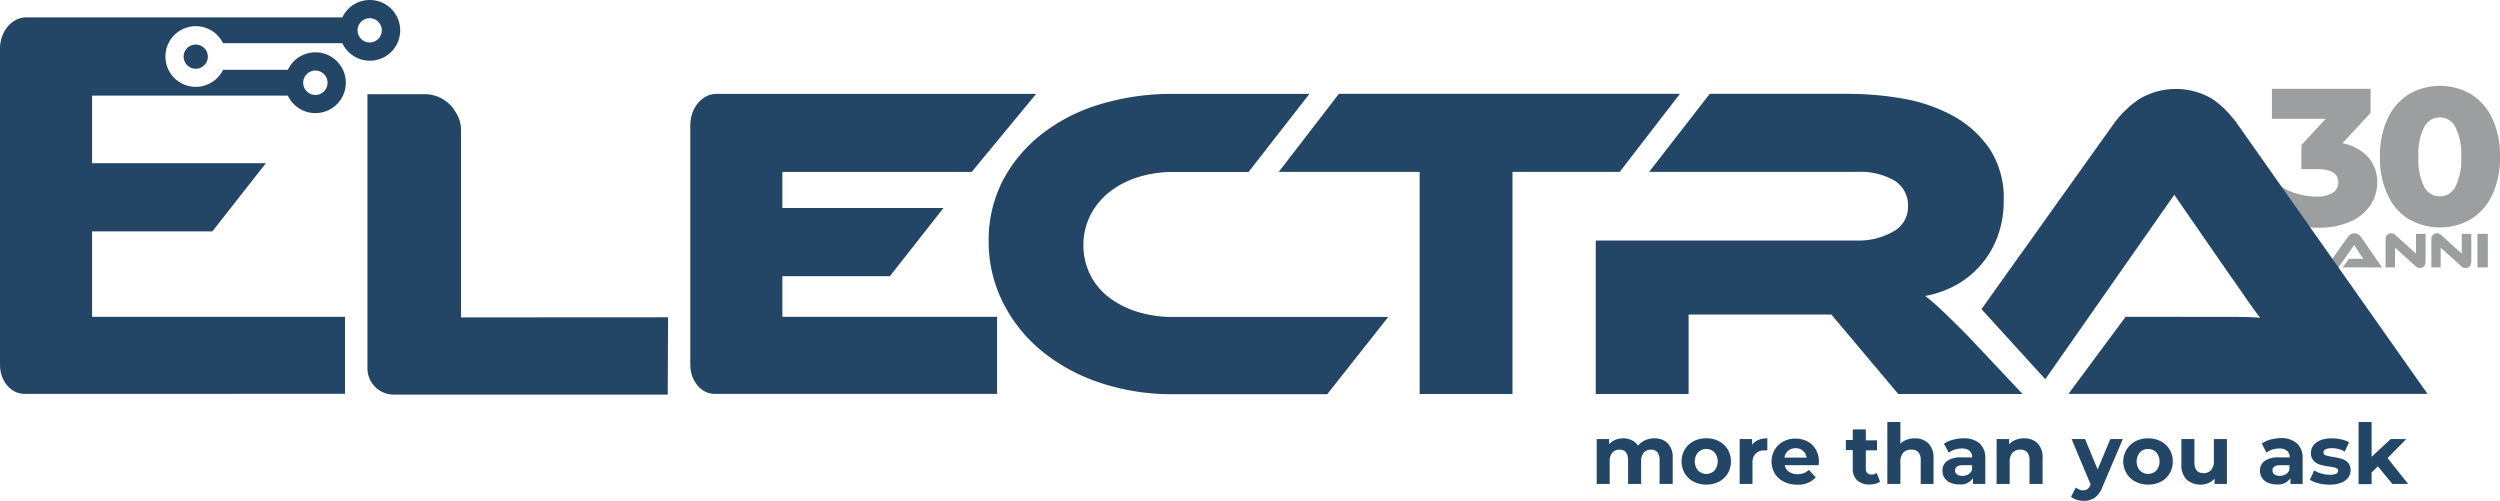 <svg xmlns="http://www.w3.org/2000/svg" viewBox="0 0 430.83 86.31">
  <defs>
    <style>
      .cls-1 {
        fill: #9c9ea0;
      }

      .cls-2 {
        fill: #234566;
      }
    </style>
  </defs>
  <g id="Livello_2" data-name="Livello 2">
    <g id="Livello_1-2" data-name="Livello 1">
      <g>
        <path class="cls-1" d="M408.11,27.09a6.37,6.37,0,0,1,1.56,4.34,7.05,7.05,0,0,1-1.12,3.85,7.92,7.92,0,0,1-3.42,2.87,13.17,13.17,0,0,1-5.68,1.09,20.45,20.45,0,0,1-4.92-.6,14.88,14.88,0,0,1-4.2-1.71l2.41-5a10.62,10.62,0,0,0,3.1,1.44,12,12,0,0,0,3.41.51,5.05,5.05,0,0,0,2.71-.64,2,2,0,0,0,1-1.81c0-1.52-1.2-2.28-3.59-2.28H396.6V25l4.19-4.53h-9.26V15.3h17v4.16l-4.86,5.23A7.77,7.77,0,0,1,408.11,27.09Z"/>
        <path class="cls-1" d="M415.14,37.8a9.61,9.61,0,0,1-3.67-4.21A14.92,14.92,0,0,1,410.14,27a14.94,14.94,0,0,1,1.33-6.56,9.67,9.67,0,0,1,3.67-4.21,10.64,10.64,0,0,1,10.69,0,9.75,9.75,0,0,1,3.68,4.21A15.08,15.08,0,0,1,430.83,27a15.07,15.07,0,0,1-1.32,6.55,9.69,9.69,0,0,1-3.68,4.21,10.64,10.64,0,0,1-10.69,0Zm8-5.62a10.22,10.22,0,0,0,1-5.14,10.23,10.23,0,0,0-1-5.15,3,3,0,0,0-5.37,0,10.25,10.25,0,0,0-1,5.15,10.23,10.23,0,0,0,1,5.14,3,3,0,0,0,5.37,0Z"/>
        <path class="cls-1" d="M403.72,46.08l1.09-1.48h2.48a4.07,4.07,0,0,1-.28-.39l-.31-.45-1-1.53L403,46.08h-2.12l3.71-5.23a1.79,1.79,0,0,1,.46-.45,1.32,1.32,0,0,1,1.38,0,1.83,1.83,0,0,1,.46.46l3.62,5.23Z"/>
        <path class="cls-1" d="M417,46.18a1,1,0,0,1-.72-.31l-3.54-3.19v3.4h-1.63v-4.8a1.44,1.44,0,0,1,.08-.49,1.05,1.05,0,0,1,.22-.34.89.89,0,0,1,.31-.19,1.15,1.15,0,0,1,.37-.06,1,1,0,0,1,.33.06,1.31,1.31,0,0,1,.39.25l3.54,3.19V40.3H418v4.79a1.44,1.44,0,0,1-.08.49,1,1,0,0,1-.22.34.83.83,0,0,1-.32.2A1.15,1.15,0,0,1,417,46.18Z"/>
        <path class="cls-1" d="M424.87,46.18a1,1,0,0,1-.34-.06,1,1,0,0,1-.38-.25l-3.55-3.19v3.4H419v-4.8a1.23,1.23,0,0,1,.08-.49.91.91,0,0,1,.22-.34.89.89,0,0,1,.31-.19,1.13,1.13,0,0,1,.36-.06,1,1,0,0,1,.34.06,1.17,1.17,0,0,1,.38.25l3.55,3.19V40.3h1.64v4.79a1.22,1.22,0,0,1-.09.49.85.85,0,0,1-.53.54A1.15,1.15,0,0,1,424.87,46.18Z"/>
        <path class="cls-1" d="M428.73,46.08h-1.79V40.3h1.79Z"/>
        <polygon class="cls-2" points="289.5 16.17 279.13 29.62 260.65 29.62 260.65 67.9 244.65 67.9 244.65 29.62 220.37 29.62 230.73 16.17 289.5 16.17"/>
        <path class="cls-2" d="M348.55,67.9H327.13L315.61,54.21H291V67.9H275V41.45h45a11.88,11.88,0,0,0,6.26-1.54,4.78,4.78,0,0,0,2.55-4.26,5,5,0,0,0-2.32-4.52A11.8,11.8,0,0,0,320,29.62H284.2l10.44-13.45H318.7a54,54,0,0,1,9.13.81,27.94,27.94,0,0,1,8.58,2.9,18.33,18.33,0,0,1,6.38,5.64,15.44,15.44,0,0,1,2.51,9.13,17.45,17.45,0,0,1-.92,5.72,15.73,15.73,0,0,1-6.92,8.54A17.3,17.3,0,0,1,331.77,51a35.66,35.66,0,0,1,2.94,2.55c1.08,1,2.53,2.45,4.33,4.25Z"/>
        <path class="cls-2" d="M239.24,54.62,228.73,67.93H202.2a38.8,38.8,0,0,1-12.71-2,31.44,31.44,0,0,1-10.07-5.53A25.7,25.7,0,0,1,172.78,52a23.21,23.21,0,0,1-2.4-10.48,22.29,22.29,0,0,1,2.4-10.33,24.69,24.69,0,0,1,6.64-8A30.45,30.45,0,0,1,189.49,18a42.62,42.62,0,0,1,12.71-1.82h23.46l-10.5,13.46h-13a19.73,19.73,0,0,0-6.16.93,15.25,15.25,0,0,0-4.9,2.59,12.21,12.21,0,0,0-3.23,4,11.64,11.64,0,0,0,0,10.17,11.25,11.25,0,0,0,3.23,3.91A15.65,15.65,0,0,0,196,53.73a20.34,20.34,0,0,0,6.16.89Z"/>
        <g>
          <path class="cls-2" d="M287.41,76.4a3.5,3.5,0,0,1,.85,2.57V83.4H286V79.32a2.12,2.12,0,0,0-.38-1.38,1.36,1.36,0,0,0-1.09-.45,1.58,1.58,0,0,0-1.25.51,2.19,2.19,0,0,0-.46,1.52V83.4h-2.25V79.32q0-1.83-1.47-1.83a1.59,1.59,0,0,0-1.24.51,2.24,2.24,0,0,0-.46,1.52V83.4h-2.24V75.66h2.14v.89a3,3,0,0,1,1.06-.75,3.63,3.63,0,0,1,1.37-.26,3.3,3.3,0,0,1,1.49.33,2.6,2.6,0,0,1,1.06.94,3.2,3.2,0,0,1,1.21-.93,3.63,3.63,0,0,1,1.59-.34A3.12,3.12,0,0,1,287.41,76.4Z"/>
          <path class="cls-2" d="M291.85,83a3.76,3.76,0,0,1-1.51-1.42,4.13,4.13,0,0,1,0-4.12,3.9,3.9,0,0,1,1.51-1.42,4.66,4.66,0,0,1,2.2-.51,4.6,4.6,0,0,1,2.19.51,3.9,3.9,0,0,1,1.51,1.42,4.13,4.13,0,0,1,0,4.12A3.76,3.76,0,0,1,296.24,83a4.6,4.6,0,0,1-2.19.51A4.66,4.66,0,0,1,291.85,83Zm3.62-1.92a2.49,2.49,0,0,0,0-3.12,2,2,0,0,0-2.84,0,2.42,2.42,0,0,0,0,3.12,2,2,0,0,0,2.84,0Z"/>
          <path class="cls-2" d="M303,75.83a4,4,0,0,1,1.57-.29v2.08l-.5,0a2.05,2.05,0,0,0-1.51.54,2.16,2.16,0,0,0-.55,1.62V83.4H299.8V75.66h2.14v1A2.51,2.51,0,0,1,303,75.83Z"/>
          <path class="cls-2" d="M313.41,80.17h-5.85a1.79,1.79,0,0,0,.74,1.13,2.5,2.5,0,0,0,1.47.42,2.93,2.93,0,0,0,1.07-.18,2.56,2.56,0,0,0,.88-.57l1.19,1.3a4,4,0,0,1-3.19,1.25A5,5,0,0,1,307.4,83a3.71,3.71,0,0,1-1.56-1.42,3.93,3.93,0,0,1-.54-2.06,4,4,0,0,1,.53-2,3.87,3.87,0,0,1,1.49-1.43,4.36,4.36,0,0,1,2.11-.51,4.44,4.44,0,0,1,2.06.49,3.62,3.62,0,0,1,1.44,1.41,4.17,4.17,0,0,1,.53,2.12S313.44,79.79,313.41,80.17Zm-5.25-2.5a1.81,1.81,0,0,0-.63,1.19h3.81a1.9,1.9,0,0,0-.63-1.18,1.92,1.92,0,0,0-1.27-.44A2,2,0,0,0,308.16,77.67Z"/>
          <path class="cls-2" d="M324,83a2.33,2.33,0,0,1-.81.37,4.17,4.17,0,0,1-1,.12,3,3,0,0,1-2.14-.71,2.67,2.67,0,0,1-.76-2.07V77.56h-1.19V75.83h1.19V74h2.25v1.88h1.93v1.73h-1.93v3.15a1.06,1.06,0,0,0,.25.76.93.93,0,0,0,.71.26,1.45,1.45,0,0,0,.91-.28Z"/>
          <path class="cls-2" d="M332.32,76.41a3.42,3.42,0,0,1,.89,2.56V83.4H331V79.32a2,2,0,0,0-.4-1.38,1.49,1.49,0,0,0-1.17-.45A1.79,1.79,0,0,0,328,78a2.21,2.21,0,0,0-.5,1.57V83.4h-2.25V72.72h2.25v3.75a2.87,2.87,0,0,1,1.08-.69,3.85,3.85,0,0,1,1.38-.24A3.16,3.16,0,0,1,332.32,76.41Z"/>
          <path class="cls-2" d="M341.13,76.4a3.28,3.28,0,0,1,1,2.58V83.4H340v-1a2.5,2.5,0,0,1-2.36,1.08,3.7,3.7,0,0,1-1.55-.3,2.25,2.25,0,0,1-1-.84,2.16,2.16,0,0,1-.34-1.21,2,2,0,0,1,.81-1.7,4.16,4.16,0,0,1,2.51-.61h1.79a1.45,1.45,0,0,0-.45-1.14,2,2,0,0,0-1.34-.39,3.93,3.93,0,0,0-1.22.19,3.34,3.34,0,0,0-1,.53L335,76.48a4.83,4.83,0,0,1,1.52-.69,7,7,0,0,1,1.82-.25A4.06,4.06,0,0,1,341.13,76.4Zm-1.92,5.34a1.5,1.5,0,0,0,.64-.78v-.79h-1.54c-.93,0-1.39.3-1.39.9a.83.83,0,0,0,.34.69,1.6,1.6,0,0,0,.93.25A1.92,1.92,0,0,0,339.21,81.74Z"/>
          <path class="cls-2" d="M351.15,76.41A3.38,3.38,0,0,1,352,79V83.4h-2.25V79.32a2,2,0,0,0-.4-1.38,1.48,1.48,0,0,0-1.16-.45,1.8,1.8,0,0,0-1.36.52,2.21,2.21,0,0,0-.5,1.57V83.4h-2.25V75.66h2.15v.91a2.85,2.85,0,0,1,1.11-.76,3.78,3.78,0,0,1,1.45-.27A3.16,3.16,0,0,1,351.15,76.41Z"/>
          <path class="cls-2" d="M365.83,75.66l-3.5,8.22A4.08,4.08,0,0,1,361,85.77a3.29,3.29,0,0,1-1.9.54,4,4,0,0,1-1.19-.18,2.71,2.71,0,0,1-1-.52l.82-1.6a2.28,2.28,0,0,0,.6.36,1.81,1.81,0,0,0,.67.13,1.24,1.24,0,0,0,.75-.22,2,2,0,0,0,.52-.75l0-.07L357,75.66h2.32l2.17,5.25,2.19-5.25Z"/>
          <path class="cls-2" d="M368,83a3.72,3.72,0,0,1-1.52-1.42A3.93,3.93,0,0,1,368,76.05a4.65,4.65,0,0,1,2.19-.51,4.6,4.6,0,0,1,2.19.51,3.84,3.84,0,0,1,2.06,3.48,3.85,3.85,0,0,1-.55,2.06A3.76,3.76,0,0,1,372.41,83a4.6,4.6,0,0,1-2.19.51A4.65,4.65,0,0,1,368,83Zm3.61-1.92a2.49,2.49,0,0,0,0-3.12,2,2,0,0,0-2.84,0,2.45,2.45,0,0,0,0,3.12,2,2,0,0,0,2.84,0Z"/>
          <path class="cls-2" d="M383.77,75.66V83.4h-2.13v-.92a2.82,2.82,0,0,1-1.07.77,3.64,3.64,0,0,1-3.75-.61,3.46,3.46,0,0,1-.9-2.6V75.66h2.25v4c0,1.25.52,1.88,1.57,1.88a1.7,1.7,0,0,0,1.3-.53,2.24,2.24,0,0,0,.48-1.56V75.66Z"/>
          <path class="cls-2" d="M395.82,76.4a3.28,3.28,0,0,1,1,2.58V83.4h-2.1v-1a2.5,2.5,0,0,1-2.36,1.08,3.73,3.73,0,0,1-1.55-.3,2.31,2.31,0,0,1-1-.84,2.16,2.16,0,0,1-.34-1.21,2,2,0,0,1,.81-1.7,4.16,4.16,0,0,1,2.51-.61h1.79a1.45,1.45,0,0,0-.45-1.14,2,2,0,0,0-1.34-.39,3.87,3.87,0,0,0-1.21.19,3.28,3.28,0,0,0-1,.53l-.8-1.57a4.67,4.67,0,0,1,1.51-.69,7,7,0,0,1,1.83-.25A4,4,0,0,1,395.82,76.4Zm-1.91,5.34a1.53,1.53,0,0,0,.63-.78v-.79H393q-1.38,0-1.38.9a.83.83,0,0,0,.33.69,1.6,1.6,0,0,0,.93.25A2,2,0,0,0,393.91,81.74Z"/>
          <path class="cls-2" d="M399.53,83.28a4.9,4.9,0,0,1-1.46-.6l.74-1.61a4.88,4.88,0,0,0,1.26.54,5.23,5.23,0,0,0,1.44.21c.95,0,1.42-.23,1.42-.7,0-.23-.13-.38-.39-.48a5.07,5.07,0,0,0-1.19-.24,10.93,10.93,0,0,1-1.57-.34,2.35,2.35,0,0,1-1.07-.66,1.84,1.84,0,0,1-.46-1.35,2.07,2.07,0,0,1,.43-1.3,2.67,2.67,0,0,1,1.24-.89,5.29,5.29,0,0,1,1.92-.32,7.54,7.54,0,0,1,1.63.18,4.71,4.71,0,0,1,1.35.5l-.75,1.6a4.42,4.42,0,0,0-2.23-.58,2.33,2.33,0,0,0-1.08.2.6.6,0,0,0-.36.52.52.52,0,0,0,.39.51,8,8,0,0,0,1.23.27,13.8,13.8,0,0,1,1.56.34,2.41,2.41,0,0,1,1.05.65,1.86,1.86,0,0,1,.45,1.33,2.1,2.1,0,0,1-.43,1.28,2.84,2.84,0,0,1-1.26.87,5.58,5.58,0,0,1-2,.31A7.53,7.53,0,0,1,399.53,83.28Z"/>
          <path class="cls-2" d="M409.78,80.37l-1.08,1.06v2h-2.24V72.72h2.24v6L412,75.66h2.68l-3.23,3.28L415,83.4h-2.72Z"/>
        </g>
        <path class="cls-2" d="M366.31,54.59l-9.85,13.29h61.88L385.39,21.11c-.1-.13-.19-.27-.3-.4L384,19.43A16,16,0,0,0,381.17,17a12.32,12.32,0,0,0-12.57.11,18,18,0,0,0-4.18,4L341.47,53.27l11,12.08,22.23-31.79,1,1.46,8.45,12.22q1.33,1.86,2.8,4t2.56,3.52c-1.26-.1-2.75-.15-4.45-.15Z"/>
        <path class="cls-2" d="M171.83,54.6h-37v-7h18.52l9.24-11.75H134.83V29.63h32.62l11.11-13.45H123.31c-2.35.1-4.25,2.37-4.35,5.18V62.88c0,2.77,1.88,5,4.2,5h48.67Z"/>
        <g>
          <path class="cls-2" d="M63.7,0A5.2,5.2,0,0,0,59,3H4.35C2,3.1.1,5.37,0,8.18V62.87c0,2.78,1.88,5,4.2,5H59.46V54.6H15.87V39.88H36.59l9.23-11.76H15.87V16.48H49.61a5.24,5.24,0,1,0,0-4.45H38.44a5.23,5.23,0,1,1,0-4.58H59A5.23,5.23,0,1,0,63.7,0ZM54.34,12.16a2.1,2.1,0,1,1-2.09,2.09A2.1,2.1,0,0,1,54.34,12.16ZM63.7,7.32a2.09,2.09,0,1,1,2.1-2.09A2.1,2.1,0,0,1,63.7,7.32Z"/>
          <circle class="cls-2" cx="33.73" cy="9.76" r="2.09"/>
        </g>
        <path class="cls-2" d="M79.45,54.7V22.38a5.52,5.52,0,0,0-.81-2.85,6.15,6.15,0,0,0-5.45-3.3H63.32V63.49A4.53,4.53,0,0,0,67.85,68h47.22l.06-13.32Z"/>
      </g>
    </g>
  </g>
</svg>
